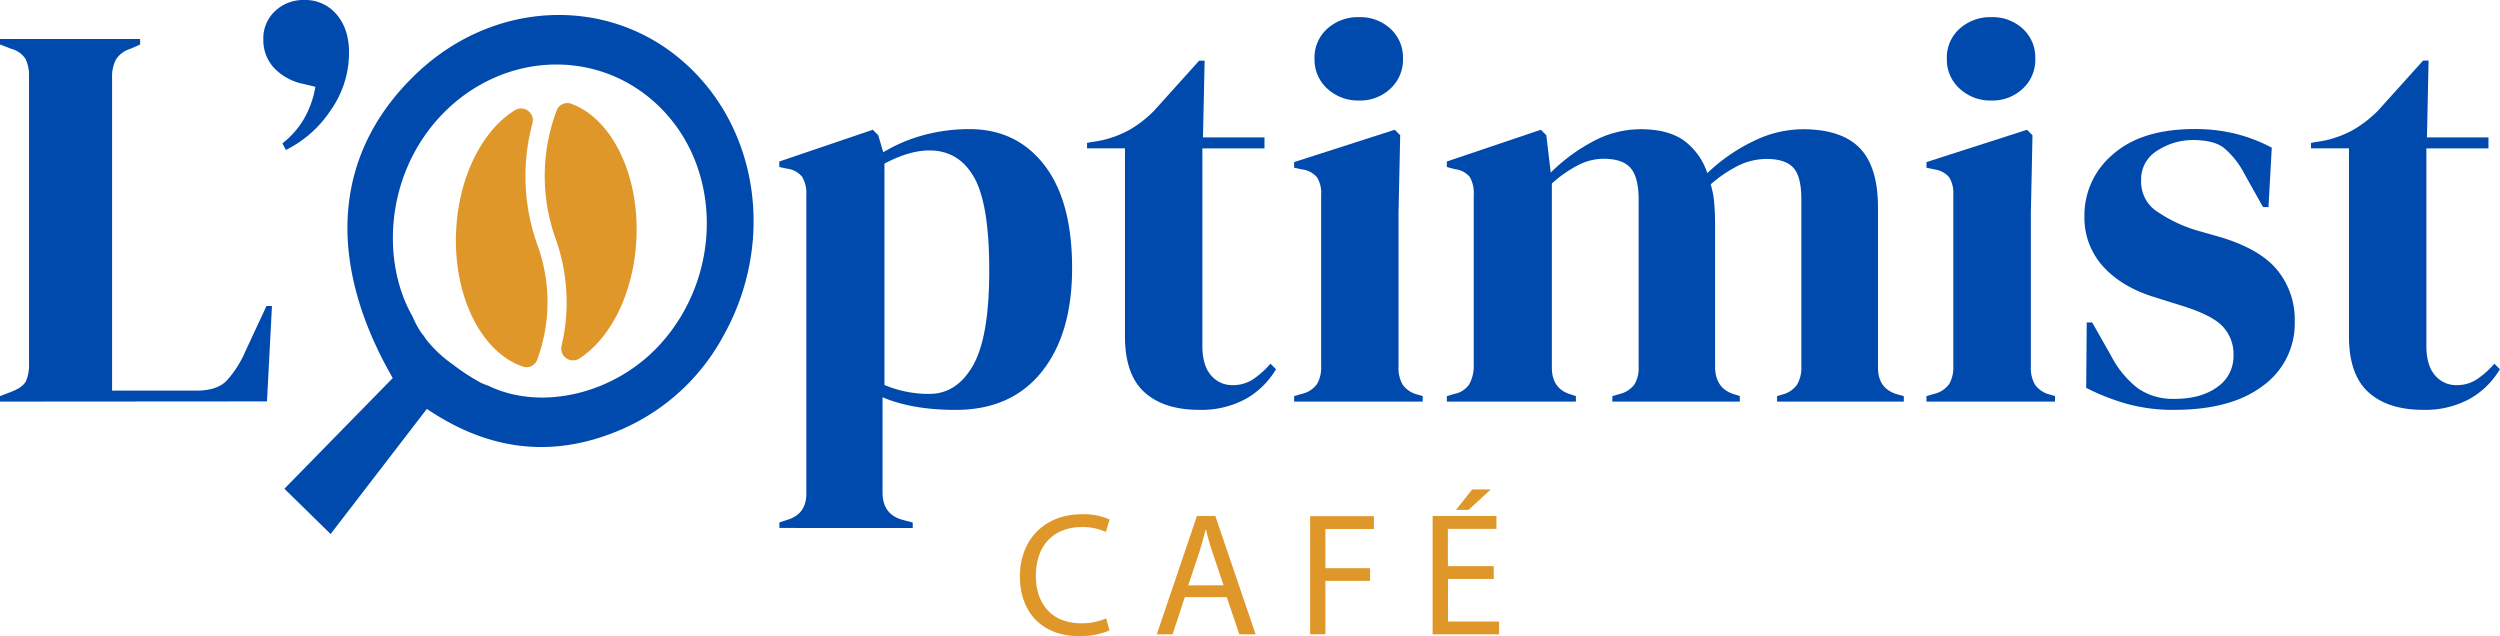 <svg xmlns="http://www.w3.org/2000/svg" viewBox="0 0 655.07 166.67"><g id="Calque_2" data-name="Calque 2"><g id="Calque_1-2" data-name="Calque 1"><path d="M290.72,165.2a19.93,19.93,0,0,1-8.18,1.47c-8.73,0-15.29-5.51-15.29-15.66,0-9.69,6.56-16.26,16.16-16.26a16.43,16.43,0,0,1,7.35,1.38l-1,3.26a14.51,14.51,0,0,0-6.25-1.29c-7.25,0-12.08,4.64-12.08,12.77,0,7.58,4.37,12.45,11.9,12.45a16,16,0,0,0,6.52-1.29Z" style="fill:#df972a"/><path d="M310.46,156.47l-3.22,9.74h-4.13l10.52-31h4.82l10.56,31h-4.27l-3.3-9.74Zm10.15-3.12-3-8.91c-.69-2-1.15-3.86-1.61-5.65h-.09c-.46,1.84-1,3.72-1.56,5.6l-3,9Z" style="fill:#df972a"/><path d="M343.29,135.25H360v3.36H347.29v10.28H359v3.31H347.29v14h-4Z" style="fill:#df972a"/><path d="M391.42,151.7h-12v11.16H392.8v3.35H375.39v-31h16.72v3.36H379.39v9.78h12Zm-.78-23.47-5.83,5.37H381.5l4.27-5.37Z" style="fill:#df972a"/><path d="M147.14,90.65a3.08,3.08,0,0,0,4.7,3.27c8.2-5.3,14.22-17.16,14.91-31.2.84-17-6.45-31.55-16.92-35.48a3,3,0,0,0-4,1.78,48.81,48.81,0,0,0-.21,33.63A49.6,49.6,0,0,1,147.14,90.65Z" style="fill:#df972a"/><path d="M119.52,60.4c-.84,17.23,6.65,31.89,17.34,35.61a3,3,0,0,0,3.93-1.83,43.62,43.62,0,0,0,.08-29.85,53.31,53.31,0,0,1-1.36-32,3.09,3.09,0,0,0-4.63-3.43C126.47,34.09,120.22,46.15,119.52,60.4Z" style="fill:#df972a"/><path d="M178.63,15.8c-19.75-16.91-49-15.63-69,3-22.1,20.61-24.69,49-6.72,80.26l-28.39,29,12.11,11.87,25.22-32.79c15.42,10.42,31.51,13,48.8,6.28a55.33,55.33,0,0,0,28.67-25C203.4,63.64,198.83,33.1,178.63,15.8Zm-5.32,74.05c-12,13.5-31.56,17.92-45.29,11.25-.65-.25-1.28-.46-2-.79a57.08,57.08,0,0,1-7.26-4.72l1.07.69a32.86,32.86,0,0,1-8.21-7.39c-.2-.26-.36-.57-.56-.85s-.37-.43-.54-.67A22.07,22.07,0,0,1,108.14,83c-8.47-14.74-7-37.54,7.51-52.81,16.4-17.2,42.32-17.77,58.06-1.29C189.19,45.06,189,72.23,173.31,89.85Z" style="fill:#004aad"/><path d="M0,105.23v-1.44l3-1.15q3-1.15,3.82-2.81a10.77,10.77,0,0,0,.79-4.53V20.15a10.42,10.42,0,0,0-.86-4.6A6.23,6.23,0,0,0,3,12.81L0,11.66V10.22H36.71v1.44l-2.59,1.15a6.69,6.69,0,0,0-3.75,2.81,9.55,9.55,0,0,0-1,4.68v82.05H51.53q5.32,0,7.85-2.59a27.46,27.46,0,0,0,4.82-7.49l5.62-12.09h1.44l-1.3,25Z" style="fill:#004aad"/><path d="M79.66,0a10.68,10.68,0,0,1,8.56,3.81q3.24,3.83,3.24,10a26.18,26.18,0,0,1-4.75,15A30.26,30.26,0,0,1,74.91,39.3L74,37.57a22.59,22.59,0,0,0,5.33-5.9,25.13,25.13,0,0,0,3.31-8.93l-3-.72a14.63,14.63,0,0,1-7.85-4.24A10.67,10.67,0,0,1,69,10.36a9.76,9.76,0,0,1,3.1-7.48A10.68,10.68,0,0,1,79.66,0Z" style="fill:#004aad"/><path d="M204.22,138.34V136.9l1.73-.58q5.33-1.44,5.33-6.91V51.1a8.49,8.49,0,0,0-1.08-4.75,6,6,0,0,0-4-2.16l-2-.43V42.32L228.7,34l1.43,1.44,1.3,4.46A41.52,41.52,0,0,1,242,35.41a45.89,45.89,0,0,1,12-1.58q12.37,0,19.65,9.43t7.27,27q0,17.27-8,27.21t-22.53,9.93q-11.37,0-19.14-3.31V129q0,5.76,5.18,7.2l2.73.72v1.44Zm39.3-35.13q7.2,0,11.45-7.48t4.24-24.91q0-17.41-4-24.4t-11.66-7q-5.33,0-11.8,3.46v58A30,30,0,0,0,243.52,103.21Z" style="fill:#004aad"/><path d="M314.2,107.39q-9.21,0-14.32-4.61T294.77,88.1V38.87h-9.93V37.43l3.45-.58A27.33,27.33,0,0,0,296,34a30.74,30.74,0,0,0,6.41-5l11.8-13.1h1.44L315.21,36h16.12v2.88H315.06V90.69q0,5,2.24,7.63a7.14,7.14,0,0,0,5.68,2.59,9.48,9.48,0,0,0,5.33-1.51,23.9,23.9,0,0,0,4.6-4.1l1.44,1.44a21.3,21.3,0,0,1-7.91,7.77A24.31,24.31,0,0,1,314.2,107.39Z" style="fill:#004aad"/><path d="M339.1,105.23v-1.44l2-.58a6.68,6.68,0,0,0,4-2.59,8.58,8.58,0,0,0,1.08-4.6V51a7.82,7.82,0,0,0-1.08-4.54,6.14,6.14,0,0,0-4-2.08l-2-.43V42.47L365.45,34l1.44,1.44-.44,20.44V96.16a8.64,8.64,0,0,0,1.08,4.61,6.63,6.63,0,0,0,3.82,2.59l1.44.43v1.44Zm17-78.89a11.84,11.84,0,0,1-8.28-3.09,10.19,10.19,0,0,1-3.38-7.85,10.11,10.11,0,0,1,3.38-7.91,12,12,0,0,1,8.28-3,11.68,11.68,0,0,1,8.2,3,10.2,10.2,0,0,1,3.32,7.91,10.27,10.27,0,0,1-3.32,7.85A11.55,11.55,0,0,1,356.09,26.34Z" style="fill:#004aad"/><path d="M379.12,105.23v-1.44l2-.58a6.06,6.06,0,0,0,3.81-2.44,9.62,9.62,0,0,0,1.23-4.61V51.1a8.6,8.6,0,0,0-1-4.68,5.82,5.82,0,0,0-3.89-2.08l-2.16-.58V42.32L403.74,34l1.44,1.44,1.15,9.79a46.73,46.73,0,0,1,10.87-8.06,26.38,26.38,0,0,1,12.74-3.31q6.9,0,11.08,2.81a17.19,17.19,0,0,1,6.34,8.7,46.81,46.81,0,0,1,12.16-8.42,29.76,29.76,0,0,1,12.74-3.09q10.22,0,15,4.89t4.82,15.41V96.3q0,5.63,5.19,7.06l1.58.43v1.44H465.64v-1.44l1.44-.43a6.64,6.64,0,0,0,3.81-2.59A8.64,8.64,0,0,0,472,96.16v-44q0-6-2.16-8.28c-1.44-1.48-3.74-2.23-6.91-2.23a17,17,0,0,0-7.27,1.66,33.94,33.94,0,0,0-7.41,5,22.78,22.78,0,0,1,.93,5c.15,1.83.22,3.74.22,5.76V96.3q.13,5.63,5.18,7.06l1.3.43v1.44h-33.4v-1.44l2-.58a6.71,6.71,0,0,0,3.81-2.52,8.2,8.2,0,0,0,1.08-4.53V52.25c0-3.83-.7-6.57-2.09-8.2s-3.76-2.45-7.12-2.45a14.71,14.71,0,0,0-6.62,1.66,32.62,32.62,0,0,0-6.91,4.82V96.3q0,5.63,5,7.06l1.3.43v1.44Z" style="fill:#004aad"/><path d="M504.79,105.23v-1.44l2-.58a6.68,6.68,0,0,0,3.95-2.59,8.58,8.58,0,0,0,1.08-4.6V51a7.82,7.82,0,0,0-1.08-4.54,6.14,6.14,0,0,0-3.95-2.08l-2-.43V42.47L531.13,34l1.44,1.44-.43,20.44V96.16a8.64,8.64,0,0,0,1.08,4.61,6.64,6.64,0,0,0,3.81,2.59l1.44.43v1.44Zm17-78.89a11.81,11.81,0,0,1-8.28-3.09,10.15,10.15,0,0,1-3.38-7.85,10.08,10.08,0,0,1,3.38-7.91,12,12,0,0,1,8.28-3,11.7,11.7,0,0,1,8.2,3,10.19,10.19,0,0,1,3.31,7.91A10.26,10.26,0,0,1,530,23.25,11.56,11.56,0,0,1,521.78,26.34Z" style="fill:#004aad"/><path d="M569.71,107.39A45,45,0,0,1,557,105.73a59,59,0,0,1-10.36-4.1l.14-17.13h1.44l4.9,8.64a25.76,25.76,0,0,0,7,8.56,16,16,0,0,0,9.72,2.81q6.9,0,11.15-3.1a9.73,9.73,0,0,0,4.25-8.27,10.56,10.56,0,0,0-3-7.78q-3-3-11.23-5.47L565,78q-8.78-2.59-13.82-8.06a19,19,0,0,1-5-13.39,20.75,20.75,0,0,1,7.49-16.12q7.49-6.62,21.45-6.62a44.41,44.41,0,0,1,10.58,1.22,41.73,41.73,0,0,1,9.57,3.67l-.86,15.55h-1.44l-5-8.93a21.67,21.67,0,0,0-5.4-6.69q-2.67-1.93-8-1.94a17,17,0,0,0-9.21,2.73,8.71,8.71,0,0,0-4.32,7.78A9.35,9.35,0,0,0,564.6,55a37.66,37.66,0,0,0,10.87,5.33L582,62.19q10.37,3.16,14.82,8.71a20.52,20.52,0,0,1,4.47,13.31A20.14,20.14,0,0,1,593,101.05Q584.68,107.4,569.71,107.39Z" style="fill:#004aad"/><path d="M634.92,107.39q-9.21,0-14.32-4.61T615.49,88.1V38.87h-9.94V37.43l3.46-.58a27.33,27.33,0,0,0,7.7-2.88,31,31,0,0,0,6.41-5l11.8-13.1h1.44L635.93,36h16.12v2.88H635.78V90.69q0,5,2.24,7.63a7.14,7.14,0,0,0,5.68,2.59A9.48,9.48,0,0,0,649,99.4a23.9,23.9,0,0,0,4.6-4.1l1.44,1.44a21.3,21.3,0,0,1-7.91,7.77A24.31,24.31,0,0,1,634.92,107.39Z" style="fill:#004aad"/></g></g></svg>